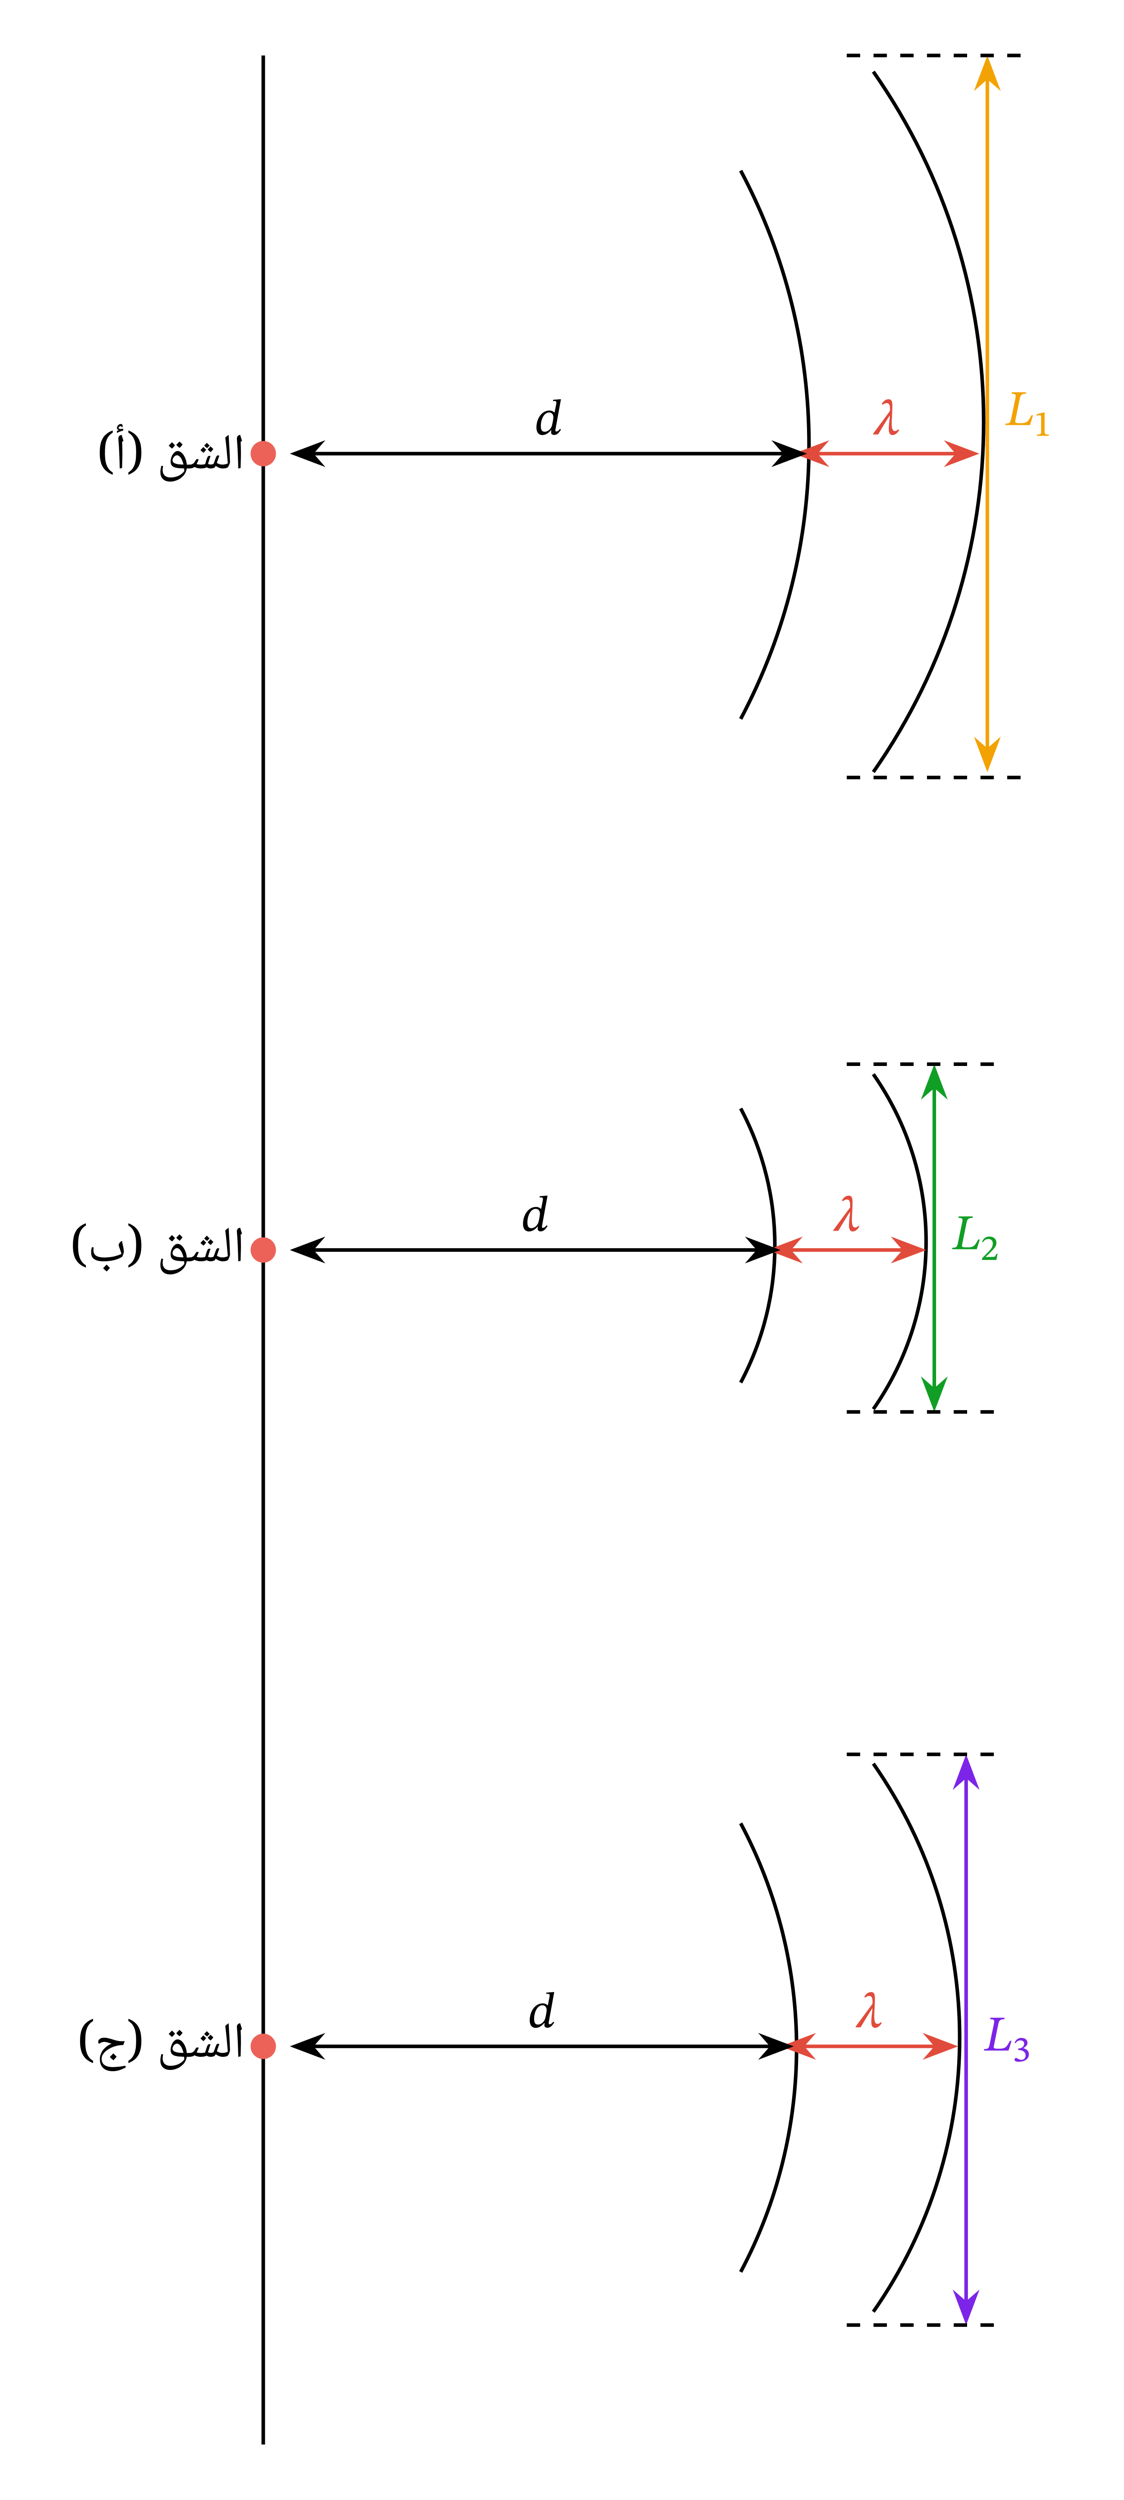 <svg width="335.04" height="744.6" viewBox="0 0 251.28 558.45" class="displayed_equation" xmlns="http://www.w3.org/2000/svg">
  <path d="M 588.555 123.992 L 588.555 5460.555" transform="matrix(.1 0 0 -.1 0 558.45)" fill="none" stroke-width="7.97" stroke="#000" stroke-miterlimit="10" />
  <path d="M 61.691 457.109 C 61.691 455.543 60.422 454.273 58.855 454.273 C 57.289 454.273 56.02 455.543 56.02 457.109 C 56.02 458.672 57.289 459.941 58.855 459.941 C 60.422 459.941 61.691 458.672 61.691 457.109 Z M 61.691 457.109" fill="#ec6258" />
  <path d="M53.859 455.719L53.859 456.422C53.84 457.117 53.836 458.121 53.785 459.355L53.27 459.449C53.199 456.832 53.121 454.66 52.965 452.93L52.961 452.789C52.941 452.539 53.02 452.363 53.137 452.223 53.242 452.059 53.441 451.988 53.695 451.938 53.676 451.953 53.719 452.027 53.73 452.066 53.73 452.102 53.863 452.508 54.098 453.266L53.797 453.523 53.801 453.578C53.84 454.371 53.859 455.094 53.859 455.719zM53.469 451.391zM53.57 460.031L53.57 460.031M49.688 459.449C49.594 459.449 49.59 459.418 49.59 459.355L49.59 458.688C49.559 458.613 49.625 458.598 49.688 458.598 50.109 458.582 50.555 458.5 50.93 458.301 50.77 456.301 50.59 454.402 50.367 452.559 50.559 452.336 50.832 452.133 51.117 451.938 51.148 452.711 51.215 453.793 51.297 455.102 51.336 456.18 51.406 457.141 51.418 457.941 51.41 458.035 51.379 458.238 51.305 458.445 51.23 458.625 51.137 458.859 51.023 459.062 50.883 459.316 50.445 459.449 49.688 459.449zM50.586 451.391zM51.047 459.777zM51.047 460.031L51.047 460.031" />
  <path d="M 49.82 459.449 C 49.523 459.449 49.238 459.395 48.953 459.281 C 48.648 459.16 48.426 459.023 48.227 458.844 L 48.07 459.148 C 47.988 459.203 47.883 459.309 47.684 459.367 C 47.457 459.418 47.285 459.449 47.078 459.449 C 46.723 459.449 46.449 459.355 46.184 459.164 C 46.094 459.238 45.973 459.305 45.742 459.359 C 45.492 459.41 45.203 459.441 44.832 459.449 C 44.605 459.449 44.371 459.414 44.098 459.348 C 43.789 459.246 43.609 459.195 43.461 459.105 C 43.336 459.191 43.199 459.297 42.988 459.359 C 42.754 459.418 42.551 459.449 42.301 459.449 C 42.238 459.449 42.207 459.418 42.207 459.355 L 42.207 458.688 C 42.203 458.613 42.238 458.598 42.301 458.598 C 42.508 458.582 42.68 458.578 42.816 458.539 C 42.949 458.473 43.082 458.434 43.207 458.34 C 43.301 458.234 43.371 458.195 43.418 458.141 C 43.457 458.055 43.594 457.879 43.805 457.531 C 43.867 457.383 43.984 457.352 44.148 457.352 C 44.23 457.352 44.34 457.379 44.422 457.43 C 44.18 457.973 44.035 458.34 43.957 458.453 C 43.992 458.477 44.133 458.512 44.316 458.547 C 44.496 458.547 44.715 458.598 44.953 458.598 C 45.285 458.582 45.598 458.559 45.832 458.48 C 45.867 458.402 45.922 458.309 45.965 458.164 C 46.133 457.523 46.285 457.137 46.359 456.984 C 46.414 456.82 46.508 456.73 46.578 456.691 C 46.625 456.637 46.73 456.629 46.816 456.629 C 46.91 456.602 47.004 456.656 47.078 456.711 C 46.949 456.906 46.828 457.359 46.625 458.016 L 46.5 458.426 C 46.613 458.457 46.711 458.52 46.797 458.539 C 46.848 458.531 46.98 458.57 47.098 458.57 C 47.246 458.562 47.484 458.527 47.715 458.449 C 47.77 458.324 47.879 458.09 48.039 457.645 C 48.086 457.426 48.164 457.285 48.227 457.121 C 48.285 456.934 48.359 456.816 48.422 456.703 C 48.48 456.574 48.602 456.535 48.77 456.535 C 48.852 456.508 48.965 456.562 49.039 456.617 C 48.922 456.844 48.75 457.395 48.48 458.203 L 48.656 458.305 C 48.977 458.48 49.383 458.598 49.82 458.598 C 49.875 458.582 49.914 458.629 49.914 458.688 L 49.914 459.355 C 49.906 459.418 49.883 459.449 49.82 459.449 Z M 46.223 455.754 Z M 46.023 459.777 Z M 46.023 460.031 Z M 46.867 454.328 C 46.629 454.555 46.461 454.77 46.289 454.887 C 46.051 454.746 45.867 454.574 45.656 454.328 C 45.863 454.09 46.082 453.91 46.258 453.711 C 46.375 453.879 46.598 454.105 46.867 454.328 Z M 46.086 455.258 C 45.926 455.461 45.758 455.691 45.492 455.949 C 45.168 455.688 44.973 455.516 44.816 455.336 C 44.992 455.141 45.215 454.941 45.469 454.652 C 45.527 454.734 45.754 454.938 46.086 455.258 Z M 47.688 455.117 C 47.516 455.312 47.344 455.566 47.086 455.805 C 46.797 455.586 46.605 455.395 46.426 455.188 C 46.551 455.051 46.777 454.836 47.07 454.504 Z M 46.262 455.805 Z M 46.258 453.438 L 46.258 453.438" />
  <path d="M38.082 462.383C37.355 462.371 36.836 462.195 36.445 461.828 36.039 461.434 35.859 460.941 35.859 460.277 35.84 460.051 35.875 459.855 35.902 459.664 35.93 459.469 35.988 459.195 36.078 458.828L36.488 458.926C36.375 459.227 36.363 459.52 36.363 459.723 36.344 460.262 36.512 460.715 36.812 461.012 37.105 461.289 37.543 461.457 38.109 461.457 38.766 461.457 39.375 461.328 39.926 461.07 40.469 460.809 40.902 460.465 41.203 460.02L41.164 459.438C40.754 459.41 40.352 459.414 39.895 459.367 39.406 459.309 39.086 459.23 38.844 459.113 38.586 458.973 38.422 458.84 38.312 458.648 38.199 458.422 38.148 458.211 38.148 457.91 38.133 457.512 38.223 457.156 38.375 456.785 38.504 456.402 38.73 456.113 38.977 455.891 39.199 455.648 39.477 455.551 39.727 455.551 40.035 455.551 40.352 455.691 40.652 455.977 40.938 456.254 41.203 456.641 41.398 457.113 41.598 457.566 41.719 458.082 41.762 458.598L42.383 458.598C42.418 458.582 42.477 458.629 42.477 458.688L42.477 459.355C42.453 459.418 42.445 459.449 42.383 459.449L41.75 459.449C41.656 460.004 41.461 460.5 41.109 460.941 40.754 461.352 40.301 461.73 39.742 461.992 39.168 462.238 38.629 462.383 38.082 462.383zM39.551 456.504C39.383 456.484 39.246 456.562 39.094 456.68 38.906 456.789 38.816 456.945 38.719 457.117 38.617 457.266 38.578 457.445 38.578 457.594 38.551 457.734 38.613 457.883 38.684 457.992 38.727 458.09 38.875 458.199 39.043 458.281 39.195 458.352 39.422 458.426 39.68 458.48 39.906 458.523 40.383 458.566 41.027 458.578 40.848 457.883 40.641 457.371 40.379 457.023 40.09 456.652 39.84 456.504 39.551 456.504zM39.285 455.004zM35.473 462.387zM38.355 462.93zM39.125 454.254C38.98 454.469 38.77 454.723 38.465 455.02 38.105 454.727 37.879 454.52 37.719 454.336 37.91 454.125 38.156 453.902 38.441 453.578 38.516 453.66 38.758 453.895 39.125 454.254zM40.816 454.094C40.672 454.301 40.453 454.57 40.145 454.859 39.812 454.605 39.578 454.379 39.406 454.172 39.484 454.09 39.727 453.848 40.125 453.414 40.207 453.488 40.445 453.738 40.816 454.094zM39.305 455.129zM39.25 453.141zM39.305 455.02L39.305 455.02M30.434 455.891C30.422 455.434 30.418 455.008 30.383 454.578 30.32 454.137 30.27 453.734 30.148 453.352 30.012 452.969 29.855 452.613 29.625 452.285 29.387 451.949 29.086 451.684 28.699 451.453L28.699 450.949C29.219 451.152 29.66 451.398 30.027 451.688 30.387 451.965 30.695 452.32 30.926 452.719 31.148 453.098 31.328 453.578 31.438 454.102 31.531 454.605 31.602 455.219 31.602 455.891 31.602 456.547 31.547 457.16 31.438 457.684 31.316 458.195 31.16 458.672 30.926 459.07 30.688 459.465 30.395 459.82 30.027 460.109 29.652 460.379 29.219 460.648 28.699 460.852L28.699 460.336C29.086 460.074 29.395 459.824 29.625 459.5 29.844 459.156 30.027 458.816 30.148 458.43 30.254 458.016 30.348 457.633 30.383 457.203 30.391 456.754 30.434 456.332 30.434 455.891M23.355 456.117C22.984 456.098 22.68 456.211 22.387 456.391L22.125 456.551C22.074 456.512 22.043 456.453 22.008 456.371 21.973 456.285 21.961 456.211 21.961 456.117 21.941 455.816 22.086 455.613 22.336 455.441 22.578 455.238 22.914 455.184 23.316 455.184 23.633 455.172 23.953 455.227 24.262 455.309 24.551 455.371 24.887 455.477 25.199 455.574 25.48 455.664 25.828 455.762 26.148 455.844 26.453 455.895 26.805 455.965 27.148 455.965L27.324 455.965 27.883 455.945 27.566 456.805C27.32 456.816 27.133 456.852 26.938 456.852 26.457 456.883 25.969 456.996 25.43 457.188 24.883 457.367 24.418 457.617 24.012 457.902 23.598 458.168 23.285 458.5 23.062 458.848 22.816 459.16 22.727 459.551 22.727 459.922 22.719 460.488 22.938 460.961 23.355 461.273 23.758 461.578 24.41 461.742 25.266 461.742 26.164 461.711 27.098 461.637 28.004 461.43L28.129 461.809C27.574 462.09 27.074 462.328 26.602 462.461 26.129 462.594 25.672 462.664 25.234 462.664 24.297 462.66 23.594 462.43 23.086 461.961 22.551 461.484 22.328 460.809 22.328 459.922 22.316 459.43 22.441 458.992 22.672 458.535 22.879 458.047 23.219 457.672 23.621 457.32 24.02 456.949 24.461 456.707 24.926 456.531 24.867 456.484 24.68 456.445 24.34 456.336 23.984 456.199 23.766 456.164 23.648 456.148 23.516 456.098 23.434 456.117 23.355 456.117zM25.027 454.637zM21.898 462.387zM25.363 459.484zM25.07 463.211zM26.078 459.402C25.879 459.637 25.664 459.926 25.355 460.223 25.016 459.945 24.77 459.727 24.555 459.488 24.871 459.148 25.148 458.887 25.336 458.668 25.582 458.941 25.84 459.195 26.078 459.402zM25.328 459.488zM25.336 458.559zM25.355 460.332zM25.336 458.395L25.336 458.395M19.066 455.891C19.043 456.32 19.082 456.77 19.117 457.203 19.148 457.617 19.23 458.043 19.348 458.43 19.449 458.789 19.641 459.172 19.871 459.5 20.078 459.809 20.414 460.105 20.801 460.336L20.801 460.852C20.281 460.648 19.84 460.398 19.469 460.109 19.082 459.797 18.805 459.473 18.57 459.07 18.312 458.664 18.168 458.211 18.059 457.684 17.934 457.148 17.898 456.562 17.898 455.891 17.898 455.203 17.953 454.621 18.059 454.102 18.148 453.562 18.336 453.121 18.57 452.719 18.781 452.297 19.102 451.977 19.469 451.688 19.816 451.387 20.281 451.152 20.801 450.949L20.801 451.453C20.414 451.684 20.102 451.961 19.871 452.285 19.617 452.602 19.465 452.969 19.348 453.352 19.215 453.734 19.152 454.145 19.117 454.578 19.078 455 19.066 455.445 19.066 455.891" />
  <path d="M 61.691 279.223 C 61.691 277.656 60.422 276.387 58.855 276.387 C 57.289 276.387 56.02 277.656 56.02 279.223 C 56.02 280.785 57.289 282.055 58.855 282.055 C 60.422 282.055 61.691 280.785 61.691 279.223 Z M 61.691 279.223" fill="#ec6258" />
  <path d="M53.859 278.02L53.859 278.719C53.84 279.418 53.836 280.422 53.785 281.656L53.27 281.75C53.199 279.133 53.121 276.961 52.965 275.23L52.961 275.09C52.941 274.84 53.02 274.664 53.137 274.523 53.242 274.359 53.441 274.285 53.695 274.234 53.676 274.254 53.719 274.328 53.73 274.367 53.73 274.402 53.863 274.805 54.098 275.562L53.797 275.82 53.801 275.879C53.84 276.672 53.859 277.395 53.859 278.02zM53.469 273.688zM53.57 282.328L53.57 282.328M49.688 281.75C49.594 281.75 49.59 281.719 49.59 281.656L49.59 280.988C49.559 280.914 49.625 280.898 49.688 280.898 50.109 280.883 50.555 280.797 50.93 280.602 50.77 278.602 50.59 276.703 50.367 274.859 50.559 274.637 50.832 274.434 51.117 274.234 51.148 275.008 51.215 276.094 51.297 277.402 51.336 278.477 51.406 279.441 51.418 280.242 51.41 280.336 51.379 280.535 51.305 280.746 51.23 280.926 51.137 281.16 51.023 281.359 50.883 281.617 50.445 281.75 49.688 281.75zM50.586 273.688zM51.047 282.078zM51.047 282.328L51.047 282.328" />
  <path d="M 49.82 281.75 C 49.523 281.75 49.238 281.695 48.953 281.582 C 48.648 281.461 48.426 281.324 48.227 281.141 L 48.07 281.449 C 47.988 281.504 47.883 281.609 47.684 281.664 C 47.457 281.719 47.285 281.75 47.078 281.75 C 46.723 281.75 46.449 281.656 46.184 281.465 C 46.094 281.535 45.973 281.605 45.742 281.66 C 45.492 281.711 45.203 281.742 44.832 281.75 C 44.605 281.75 44.371 281.715 44.098 281.648 C 43.789 281.547 43.609 281.496 43.461 281.406 C 43.336 281.492 43.199 281.594 42.988 281.656 C 42.754 281.719 42.551 281.75 42.301 281.75 C 42.238 281.75 42.207 281.719 42.207 281.656 L 42.207 280.988 C 42.203 280.914 42.238 280.898 42.301 280.898 C 42.508 280.883 42.68 280.879 42.816 280.84 C 42.949 280.77 43.082 280.734 43.207 280.641 C 43.301 280.535 43.371 280.496 43.418 280.441 C 43.457 280.352 43.594 280.18 43.805 279.828 C 43.867 279.684 43.984 279.648 44.148 279.648 C 44.23 279.648 44.34 279.676 44.422 279.73 C 44.18 280.273 44.035 280.641 43.957 280.754 C 43.992 280.777 44.133 280.809 44.316 280.844 C 44.496 280.848 44.715 280.898 44.953 280.898 C 45.285 280.883 45.598 280.859 45.832 280.781 C 45.867 280.703 45.922 280.605 45.965 280.465 C 46.133 279.824 46.285 279.438 46.359 279.281 C 46.414 279.117 46.508 279.031 46.578 278.992 C 46.625 278.938 46.73 278.93 46.816 278.93 C 46.91 278.902 47.004 278.953 47.078 279.008 C 46.949 279.203 46.828 279.66 46.625 280.316 L 46.5 280.727 C 46.613 280.758 46.711 280.82 46.797 280.84 C 46.848 280.828 46.98 280.867 47.098 280.867 C 47.246 280.863 47.484 280.828 47.715 280.746 C 47.77 280.625 47.879 280.391 48.039 279.945 C 48.086 279.727 48.164 279.586 48.227 279.422 C 48.285 279.23 48.359 279.117 48.422 279.004 C 48.48 278.871 48.602 278.836 48.77 278.836 C 48.852 278.805 48.965 278.863 49.039 278.918 C 48.922 279.145 48.75 279.695 48.48 280.504 L 48.656 280.605 C 48.977 280.781 49.383 280.898 49.82 280.898 C 49.875 280.883 49.914 280.93 49.914 280.988 L 49.914 281.656 C 49.906 281.719 49.883 281.75 49.82 281.75 Z M 46.223 278.055 Z M 46.023 282.078 Z M 46.023 282.328 Z M 46.867 276.629 C 46.629 276.855 46.461 277.066 46.289 277.188 C 46.051 277.047 45.867 276.875 45.656 276.629 C 45.863 276.391 46.082 276.211 46.258 276.012 C 46.375 276.176 46.598 276.402 46.867 276.629 Z M 46.086 277.559 C 45.926 277.762 45.758 277.992 45.492 278.246 C 45.168 277.988 44.973 277.816 44.816 277.637 C 44.992 277.441 45.215 277.242 45.469 276.953 C 45.527 277.035 45.754 277.238 46.086 277.559 Z M 47.688 277.418 C 47.516 277.613 47.344 277.867 47.086 278.105 C 46.797 277.883 46.605 277.695 46.426 277.488 C 46.551 277.352 46.777 277.137 47.07 276.805 Z M 46.262 278.105 Z M 46.258 275.738 L 46.258 275.738" />
  <path d="M38.082 284.68C37.355 284.672 36.836 284.496 36.445 284.129 36.039 283.734 35.859 283.242 35.859 282.578 35.84 282.352 35.875 282.156 35.902 281.965 35.93 281.77 35.988 281.496 36.078 281.129L36.488 281.227C36.375 281.527 36.363 281.82 36.363 282.023 36.344 282.559 36.512 283.016 36.812 283.312 37.105 283.59 37.543 283.758 38.109 283.758 38.766 283.754 39.375 283.629 39.926 283.371 40.469 283.105 40.902 282.762 41.203 282.32L41.164 281.738C40.754 281.711 40.352 281.715 39.895 281.664 39.406 281.609 39.086 281.531 38.844 281.414 38.586 281.273 38.422 281.141 38.312 280.945 38.199 280.723 38.148 280.508 38.148 280.211 38.133 279.812 38.223 279.457 38.375 279.086 38.504 278.703 38.73 278.414 38.977 278.188 39.199 277.949 39.477 277.852 39.727 277.852 40.035 277.852 40.352 277.992 40.652 278.277 40.938 278.551 41.203 278.941 41.398 279.414 41.598 279.867 41.719 280.383 41.762 280.898L42.383 280.898C42.418 280.883 42.477 280.93 42.477 280.988L42.477 281.656C42.453 281.719 42.445 281.75 42.383 281.75L41.75 281.75C41.656 282.305 41.461 282.801 41.109 283.242 40.754 283.648 40.301 284.031 39.742 284.289 39.168 284.535 38.629 284.68 38.082 284.68zM39.551 278.801C39.383 278.785 39.246 278.859 39.094 278.98 38.906 279.09 38.816 279.242 38.719 279.414 38.617 279.566 38.578 279.746 38.578 279.895 38.551 280.035 38.613 280.18 38.684 280.293 38.727 280.391 38.875 280.5 39.043 280.578 39.195 280.648 39.422 280.727 39.68 280.781 39.906 280.82 40.383 280.863 41.027 280.879 40.848 280.18 40.641 279.672 40.379 279.324 40.09 278.949 39.84 278.801 39.551 278.801zM39.285 277.305zM35.473 284.688zM38.355 285.227zM39.125 276.555C38.98 276.766 38.77 277.023 38.465 277.32 38.105 277.027 37.879 276.82 37.719 276.633 37.91 276.426 38.156 276.199 38.441 275.879 38.516 275.961 38.758 276.195 39.125 276.555zM40.816 276.395C40.672 276.602 40.453 276.871 40.145 277.16 39.812 276.906 39.578 276.68 39.406 276.469 39.484 276.391 39.727 276.145 40.125 275.715 40.207 275.789 40.445 276.035 40.816 276.395zM39.305 277.43zM39.25 275.441zM39.305 277.32L39.305 277.32M30.434 278.188C30.422 277.734 30.418 277.309 30.383 276.879 30.32 276.438 30.27 276.035 30.148 275.652 30.012 275.266 29.855 274.91 29.625 274.586 29.387 274.25 29.086 273.984 28.699 273.754L28.699 273.25C29.219 273.453 29.66 273.699 30.027 273.988 30.387 274.266 30.695 274.621 30.926 275.02 31.148 275.395 31.328 275.879 31.438 276.398 31.531 276.902 31.602 277.516 31.602 278.188 31.602 278.848 31.547 279.461 31.438 279.984 31.316 280.496 31.16 280.973 30.926 281.371 30.688 281.766 30.395 282.117 30.027 282.41 29.652 282.68 29.219 282.945 28.699 283.148L28.699 282.637C29.086 282.375 29.395 282.125 29.625 281.797 29.844 281.457 30.027 281.117 30.148 280.73 30.254 280.316 30.348 279.934 30.383 279.504 30.391 279.051 30.434 278.633 30.434 278.188M23.117 281.75C22.23 281.75 21.562 281.594 21.09 281.273 20.59 280.949 20.383 280.48 20.383 279.84 20.355 279.348 20.434 278.969 20.535 278.609L20.934 278.609C20.914 278.621 20.918 278.719 20.91 278.84 20.898 278.934 20.898 279.07 20.898 279.16 20.863 279.594 20.977 279.934 21.141 280.172 21.293 280.398 21.566 280.586 21.926 280.711 22.277 280.816 22.762 280.898 23.352 280.898 24.031 280.883 24.727 280.824 25.391 280.684 26.023 280.531 26.645 280.348 27.156 280.102 27.059 279.777 26.941 279.383 26.754 278.871 26.594 278.488 26.539 278.246 26.539 278.121 26.527 277.938 26.605 277.801 26.73 277.633 26.848 277.438 27.043 277.312 27.277 277.18 27.285 277.387 27.352 277.613 27.398 277.828 27.414 278.02 27.492 278.258 27.535 278.465 27.566 278.668 27.617 278.871 27.648 279.066 27.664 279.254 27.695 279.441 27.695 279.609 27.664 279.852 27.566 280.25 27.305 280.746 26.812 281.035 26.211 281.312 25.504 281.488 24.793 281.648 24 281.75 23.117 281.75zM23.691 277.285zM23.832 282.078zM23.832 282.328zM24.578 283.203C24.379 283.434 24.164 283.727 23.855 284.023 23.516 283.746 23.27 283.523 23.055 283.289 23.371 282.949 23.648 282.688 23.836 282.469 24.082 282.742 24.34 282.992 24.578 283.203zM23.828 283.289zM23.836 282.359zM23.855 284.133zM23.836 282.195L23.836 282.195M17.465 278.188C17.445 278.617 17.484 279.07 17.516 279.504 17.547 279.918 17.629 280.344 17.746 280.73 17.852 281.09 18.039 281.473 18.273 281.797 18.48 282.109 18.812 282.406 19.199 282.637L19.199 283.148C18.68 282.945 18.238 282.699 17.871 282.41 17.48 282.098 17.203 281.773 16.969 281.371 16.715 280.965 16.566 280.508 16.461 279.984 16.332 279.449 16.301 278.859 16.301 278.188 16.301 277.504 16.352 276.922 16.461 276.398 16.547 275.863 16.738 275.422 16.969 275.02 17.18 274.598 17.504 274.277 17.871 273.988 18.215 273.688 18.68 273.453 19.199 273.25L19.199 273.754C18.812 273.984 18.504 274.262 18.273 274.586 18.016 274.898 17.867 275.266 17.746 275.652 17.613 276.035 17.551 276.445 17.516 276.879 17.477 277.301 17.465 277.746 17.465 278.188" />
  <path d="M 61.691 101.336 C 61.691 99.77 60.422 98.5 58.855 98.5 C 57.289 98.5 56.02 99.77 56.02 101.336 C 56.02 102.902 57.289 104.172 58.855 104.172 C 60.422 104.172 61.691 102.902 61.691 101.336 Z M 61.691 101.336" fill="#ec6258" />
  <path d="M53.859 100.922L53.859 101.621C53.84 102.32 53.836 103.32 53.785 104.555L53.27 104.648C53.199 102.031 53.121 99.859 52.965 98.133L52.961 97.988C52.941 97.738 53.02 97.562 53.137 97.422 53.242 97.258 53.441 97.188 53.695 97.137 53.676 97.152 53.719 97.227 53.73 97.266 53.73 97.301 53.863 97.707 54.098 98.465L53.797 98.723 53.801 98.777C53.84 99.57 53.859 100.293 53.859 100.922zM53.469 96.59zM53.57 105.23L53.57 105.23M49.688 104.648C49.594 104.648 49.59 104.617 49.59 104.555L49.59 103.891C49.559 103.816 49.625 103.797 49.688 103.797 50.109 103.781 50.555 103.699 50.93 103.504 50.77 101.5 50.59 99.605 50.367 97.758 50.559 97.535 50.832 97.332 51.117 97.137 51.148 97.91 51.215 98.992 51.297 100.301 51.336 101.379 51.406 102.344 51.418 103.141 51.41 103.238 51.379 103.438 51.305 103.648 51.23 103.824 51.137 104.062 51.023 104.262 50.883 104.516 50.445 104.648 49.688 104.648zM50.586 96.59zM51.047 104.977zM51.047 105.23L51.047 105.23" />
  <path d="M 49.82 104.648 C 49.523 104.648 49.238 104.594 48.953 104.484 C 48.648 104.359 48.426 104.227 48.227 104.043 L 48.07 104.348 C 47.988 104.402 47.883 104.508 47.684 104.566 C 47.457 104.617 47.285 104.648 47.078 104.648 C 46.723 104.648 46.449 104.555 46.184 104.367 C 46.094 104.438 45.973 104.508 45.742 104.559 C 45.492 104.609 45.203 104.645 44.832 104.648 C 44.605 104.648 44.371 104.617 44.098 104.547 C 43.789 104.445 43.609 104.395 43.461 104.305 C 43.336 104.395 43.199 104.496 42.988 104.559 C 42.754 104.617 42.551 104.648 42.301 104.648 C 42.238 104.648 42.207 104.617 42.207 104.555 L 42.207 103.891 C 42.203 103.816 42.238 103.797 42.301 103.797 C 42.508 103.781 42.68 103.777 42.816 103.738 C 42.949 103.672 43.082 103.633 43.207 103.539 C 43.301 103.434 43.371 103.398 43.418 103.34 C 43.457 103.254 43.594 103.078 43.805 102.73 C 43.867 102.586 43.984 102.551 44.148 102.551 C 44.23 102.551 44.34 102.578 44.422 102.633 C 44.18 103.172 44.035 103.539 43.957 103.656 C 43.992 103.68 44.133 103.711 44.316 103.746 C 44.496 103.746 44.715 103.797 44.953 103.797 C 45.285 103.781 45.598 103.758 45.832 103.68 C 45.867 103.602 45.922 103.508 45.965 103.363 C 46.133 102.727 46.285 102.336 46.359 102.184 C 46.414 102.02 46.508 101.934 46.578 101.891 C 46.625 101.836 46.73 101.828 46.816 101.828 C 46.91 101.801 47.004 101.855 47.078 101.91 C 46.949 102.105 46.828 102.562 46.625 103.219 L 46.5 103.629 C 46.613 103.656 46.711 103.719 46.797 103.738 C 46.848 103.73 46.98 103.77 47.098 103.77 C 47.246 103.762 47.484 103.73 47.715 103.648 C 47.77 103.523 47.879 103.289 48.039 102.844 C 48.086 102.629 48.164 102.484 48.227 102.32 C 48.285 102.133 48.359 102.016 48.422 101.906 C 48.48 101.773 48.602 101.734 48.77 101.734 C 48.852 101.707 48.965 101.762 49.039 101.816 C 48.922 102.043 48.75 102.594 48.48 103.402 L 48.656 103.508 C 48.977 103.68 49.383 103.797 49.82 103.797 C 49.875 103.781 49.914 103.828 49.914 103.891 L 49.914 104.555 C 49.906 104.617 49.883 104.648 49.82 104.648 Z M 46.223 100.953 Z M 46.023 104.977 Z M 46.023 105.23 Z M 46.867 99.531 C 46.629 99.754 46.461 99.969 46.289 100.086 C 46.051 99.949 45.867 99.773 45.656 99.531 C 45.863 99.289 46.082 99.109 46.258 98.91 C 46.375 99.078 46.598 99.305 46.867 99.531 Z M 46.086 100.461 C 45.926 100.66 45.758 100.895 45.492 101.148 C 45.168 100.887 44.973 100.715 44.816 100.535 C 44.992 100.34 45.215 100.141 45.469 99.852 C 45.527 99.938 45.754 100.141 46.086 100.461 Z M 47.688 100.316 C 47.516 100.516 47.344 100.766 47.086 101.008 C 46.797 100.785 46.605 100.598 46.426 100.391 C 46.551 100.254 46.777 100.035 47.07 99.703 Z M 46.262 101.008 Z M 46.258 98.641 L 46.258 98.641" />
  <path d="M38.082 107.582C37.355 107.57 36.836 107.398 36.445 107.027 36.039 106.633 35.859 106.145 35.859 105.477 35.84 105.254 35.875 105.059 35.902 104.867 35.93 104.668 35.988 104.395 36.078 104.027L36.488 104.125C36.375 104.43 36.363 104.719 36.363 104.922 36.344 105.461 36.512 105.914 36.812 106.211 37.105 106.488 37.543 106.656 38.109 106.656 38.766 106.656 39.375 106.527 39.926 106.273 40.469 106.008 40.902 105.664 41.203 105.219L41.164 104.641C40.754 104.609 40.352 104.613 39.895 104.566 39.406 104.512 39.086 104.434 38.844 104.312 38.586 104.176 38.422 104.039 38.312 103.848 38.199 103.621 38.148 103.41 38.148 103.113 38.133 102.711 38.223 102.359 38.375 101.984 38.504 101.602 38.73 101.316 38.977 101.09 39.199 100.852 39.477 100.75 39.727 100.75 40.035 100.75 40.352 100.891 40.652 101.176 40.938 101.453 41.203 101.84 41.398 102.312 41.598 102.766 41.719 103.281 41.762 103.797L42.383 103.797C42.418 103.781 42.477 103.828 42.477 103.891L42.477 104.555C42.453 104.617 42.445 104.648 42.383 104.648L41.75 104.648C41.656 105.203 41.461 105.699 41.109 106.141 40.754 106.551 40.301 106.93 39.742 107.191 39.168 107.438 38.629 107.582 38.082 107.582zM39.551 101.703C39.383 101.684 39.246 101.762 39.094 101.879 38.906 101.988 38.816 102.145 38.719 102.316 38.617 102.465 38.578 102.645 38.578 102.797 38.551 102.934 38.613 103.082 38.684 103.191 38.727 103.289 38.875 103.398 39.043 103.48 39.195 103.551 39.422 103.629 39.68 103.68 39.906 103.723 40.383 103.766 41.027 103.781 40.848 103.082 40.641 102.574 40.379 102.227 40.09 101.852 39.84 101.703 39.551 101.703zM39.285 100.203zM35.473 107.586zM38.355 108.129zM39.125 99.453C38.98 99.668 38.77 99.922 38.465 100.219 38.105 99.926 37.879 99.723 37.719 99.535 37.91 99.324 38.156 99.102 38.441 98.781 38.516 98.863 38.758 99.098 39.125 99.453zM40.816 99.293C40.672 99.504 40.453 99.773 40.145 100.059 39.812 99.805 39.578 99.578 39.406 99.371 39.484 99.289 39.727 99.047 40.125 98.617 40.207 98.688 40.445 98.938 40.816 99.293zM39.305 100.328zM39.25 98.344zM39.305 100.219L39.305 100.219M30.434 101.09C30.422 100.633 30.418 100.211 30.383 99.777 30.32 99.336 30.27 98.938 30.148 98.551 30.012 98.168 29.855 97.812 29.625 97.488 29.387 97.148 29.086 96.883 28.699 96.652L28.699 96.148C29.219 96.352 29.66 96.598 30.027 96.887 30.387 97.164 30.695 97.52 30.926 97.922 31.148 98.297 31.328 98.777 31.438 99.301 31.531 99.805 31.602 100.418 31.602 101.09 31.602 101.746 31.547 102.359 31.438 102.883 31.316 103.398 31.16 103.871 30.926 104.273 30.688 104.664 30.395 105.02 30.027 105.309 29.652 105.578 29.219 105.848 28.699 106.051L28.699 105.535C29.086 105.277 29.395 105.023 29.625 104.699 29.844 104.355 30.027 104.016 30.148 103.629 30.254 103.219 30.348 102.836 30.383 102.402 30.391 101.953 30.434 101.531 30.434 101.09M27.359 100.922L27.359 101.621C27.34 102.32 27.336 103.32 27.285 104.555L26.77 104.648C26.699 102.031 26.621 99.859 26.465 98.133L26.461 97.988C26.441 97.738 26.52 97.562 26.637 97.422 26.742 97.258 26.941 97.188 27.195 97.137 27.176 97.152 27.219 97.227 27.23 97.266 27.23 97.301 27.363 97.707 27.598 98.465L27.297 98.723 27.301 98.777C27.34 99.57 27.359 100.293 27.359 100.922zM26.969 96.59zM27.07 105.23zM27.137 95.371L27.141 95.328C27.129 95.27 27.129 95.262 27.102 95.234 27.074 95.176 27.039 95.188 27 95.188 26.848 95.176 26.777 95.227 26.68 95.312 26.559 95.375 26.516 95.492 26.473 95.605 26.566 95.738 26.766 95.832 27.004 95.832 27.137 95.805 27.324 95.809 27.555 95.758L27.535 96.188C27.215 96.254 26.969 96.348 26.773 96.43 26.547 96.484 26.367 96.613 26.148 96.727L26.125 96.297 26.566 96.043C26.27 95.965 26.156 95.848 26.156 95.594 26.137 95.367 26.246 95.184 26.422 94.996 26.59 94.793 26.785 94.715 26.984 94.715 27.246 94.695 27.422 94.855 27.422 95.133 27.414 95.203 27.395 95.328 27.344 95.43zM26.945 96.57zM26.836 94.441L26.836 94.441M23.465 101.09C23.445 101.52 23.484 101.969 23.516 102.402 23.547 102.816 23.629 103.242 23.746 103.629 23.852 103.988 24.039 104.371 24.273 104.699 24.48 105.008 24.812 105.305 25.199 105.535L25.199 106.051C24.68 105.848 24.238 105.602 23.871 105.309 23.48 105 23.203 104.672 22.969 104.273 22.715 103.863 22.566 103.41 22.461 102.883 22.332 102.348 22.301 101.762 22.301 101.09 22.301 100.402 22.352 99.82 22.461 99.301 22.547 98.762 22.738 98.32 22.969 97.922 23.18 97.496 23.504 97.176 23.871 96.887 24.215 96.586 24.68 96.352 25.199 96.148L25.199 96.652C24.812 96.883 24.504 97.16 24.273 97.488 24.016 97.801 23.867 98.168 23.746 98.551 23.613 98.938 23.551 99.344 23.516 99.777 23.477 100.199 23.465 100.645 23.465 101.09" />
  <path d="M1655.898 509.5C1822.461 822.742 1822.461 1198.367 1655.898 1511.648M1952.422 420.555C2209.727 788.055 2209.727 1277.43 1952.422 1644.93" transform="matrix(.1 0 0 -.1 0 558.45)" fill="none" stroke-width="7.97" stroke="#000" stroke-miterlimit="10" />
  <path d="M 2159.883 1615.711 L 2159.883 440.789" transform="matrix(.1 0 0 -.1 0 558.45)" fill="none" stroke-width="7.97" stroke="#7c24e7" stroke-miterlimit="10" />
  <path d="M 215.988 393.02 L 213.926 398.484 L 215.988 396.68 L 218.051 398.484" fill="#7c24e7" />
  <path d="M 2159.883 1654.305 L 2139.258 1599.656 L 2159.883 1617.703 L 2180.508 1599.656 Z M 2159.883 1654.305" transform="matrix(.1 0 0 -.1 0 558.45)" fill="none" stroke-width="7.97" stroke="#7c24e7" stroke-miterlimit="10" />
  <path d="M 215.988 518.234 L 218.051 512.766 L 215.988 514.57 L 213.926 512.766" fill="#7c24e7" />
  <path d="M 2159.883 402.156 L 2180.508 456.844 L 2159.883 438.797 L 2139.258 456.844 Z M 2159.883 402.156" transform="matrix(.1 0 0 -.1 0 558.45)" fill="none" stroke-width="7.97" stroke="#7c24e7" stroke-miterlimit="10" />
  <path d="M226.137 455.875L225.777 455.875C225.09 457.168 224.852 457.629 223.438 457.629L222.91 457.629C222.254 457.629 222.086 457.516 222.188 457.023L223.203 452.023C223.367 451.223 223.727 451.055 224.531 451.055L224.586 450.719 221.418 450.719 221.352 451.055C222.309 451.055 222.363 451.277 222.207 452.016L221.246 456.668C221.059 457.559 220.883 457.715 220.023 457.715L219.953 458.051 225.465 458.051 226.137 455.875M227.055 456.398C227.312 455.977 227.656 455.773 228.113 455.773 228.605 455.773 228.957 456.031 228.957 456.516 228.957 457.168 228.355 457.574 227.805 457.574L227.641 457.574 227.641 457.941 227.812 457.941C228.621 457.941 229.285 458.391 229.285 459.102 229.285 459.914 228.738 460.121 228.277 460.121 228.055 460.121 227.977 460.086 227.617 459.914 227.328 459.75 227.258 459.703 227.156 459.703 226.906 459.703 226.812 459.922 226.812 460.094 226.812 460.316 226.984 460.551 227.742 460.551 228.926 460.551 230.016 460.039 230.016 458.883 230.016 458.129 229.465 457.707 228.809 457.535L228.809 457.496C229.316 457.168 229.703 456.871 229.703 456.312 229.703 455.672 229.152 455.219 228.316 455.219 227.672 455.219 227.141 455.578 226.828 456.285L227.055 456.398" fill="#7c24e7" />
  <path d="M1893.047 1665.672L2248.828 1665.672M1893.047 390.828L2248.828 390.828" transform="matrix(.1 0 0 -.1 0 558.45)" fill="none" stroke-width="7.97" stroke="#000" stroke-dasharray="29.888,29.888" stroke-miterlimit="10" />
  <path d="M 1794.805 1013.406 L 2092.109 1013.406" transform="matrix(.1 0 0 -.1 0 558.45)" fill="none" stroke-width="7.97" stroke="#e14b3b" stroke-miterlimit="10" />
  <path d="M 175.617 457.109 L 181.086 459.172 L 179.281 457.109 L 181.086 455.043" fill="#e14b3b" />
  <path d="M 1756.172 1013.406 L 1810.859 992.781 L 1792.812 1013.406 L 1810.859 1034.07 Z M 1756.172 1013.406" transform="matrix(.1 0 0 -.1 0 558.45)" fill="none" stroke-width="7.97" stroke="#e14b3b" stroke-miterlimit="10" />
  <path d="M 213.074 457.109 L 207.605 455.043 L 209.41 457.109 L 207.605 459.172" fill="#e14b3b" />
  <path d="M 2130.742 1013.406 L 2076.055 1034.07 L 2094.102 1013.406 L 2076.055 992.781 Z M 2130.742 1013.406" transform="matrix(.1 0 0 -.1 0 558.45)" fill="none" stroke-width="7.97" stroke="#e14b3b" stroke-miterlimit="10" />
  <path d="M 195.594 446.625 C 195.594 445.742 195.562 444.984 194.758 444.984 C 194.055 444.984 193.574 445.43 193.219 446.055 L 193.453 446.223 C 193.742 445.953 194 445.844 194.367 445.844 C 194.836 445.844 195.059 446.281 195.059 447.027 C 195.059 447.371 195.059 447.383 195.047 447.617 C 193.898 449.168 192.449 451.109 191.301 452.672 L 191.301 452.852 L 192.414 452.852 C 193.051 451.734 194.621 449.168 194.969 448.68 L 195.039 448.68 C 194.961 449.738 194.793 450.609 194.793 451.609 C 194.793 452.461 195.027 452.984 195.641 452.984 C 196.195 452.984 196.766 452.516 197.113 451.879 L 196.922 451.703 C 196.633 452.004 196.398 452.09 196.109 452.09 C 195.629 452.09 195.449 451.398 195.449 450.461 C 195.449 449.234 195.594 447.984 195.594 446.625" fill="#e14b3b" />
  <path d="M 697.852 1013.406 L 1724.492 1013.406" transform="matrix(.1 0 0 -.1 0 558.45)" fill="none" stroke-width="7.97" stroke="#000" stroke-miterlimit="10" />
  <path d="M 65.922 457.109 L 71.391 459.172 L 69.586 457.109 L 71.391 455.043" />
  <path d="M 659.219 1013.406 L 713.906 992.781 L 695.859 1013.406 L 713.906 1034.07 Z M 659.219 1013.406" transform="matrix(.1 0 0 -.1 0 558.45)" fill="none" stroke-width="7.97" stroke="#000" stroke-miterlimit="10" />
  <path d="M 176.312 457.109 L 170.844 455.043 L 172.648 457.109 L 170.844 459.172" />
  <path d="M 1763.125 1013.406 L 1708.438 1034.07 L 1726.484 1013.406 L 1708.438 992.781 Z M 1763.125 1013.406" transform="matrix(.1 0 0 -.1 0 558.45)" fill="none" stroke-width="7.97" stroke="#000" stroke-miterlimit="10" />
  <path d="M 123.902 444.984 L 123.656 444.984 L 122.141 445.109 L 122.141 445.398 C 122.141 445.398 122.328 445.375 122.52 445.375 C 122.82 445.375 122.875 445.566 122.875 445.711 C 122.875 445.891 122.844 446.078 122.844 446.078 L 122.473 447.953 L 122.441 447.953 C 122.172 447.672 121.793 447.508 121.336 447.508 C 119.664 447.508 118.434 449.211 118.422 451.32 C 118.422 452.449 119.004 452.984 119.742 452.984 C 120.434 452.984 121.113 452.582 121.672 451.902 L 121.758 451.902 C 121.738 452.035 121.703 452.246 121.703 452.383 C 121.703 452.727 121.938 452.961 122.371 452.961 C 123.133 452.961 123.531 452.312 123.914 451.766 L 123.688 451.602 C 123.531 451.812 123.242 452.18 122.852 452.18 C 122.73 452.18 122.664 452.113 122.664 451.969 C 122.664 451.824 122.719 451.5 122.719 451.5 Z M 121.883 450.887 C 121.691 451.578 121.012 452.246 120.277 452.246 C 119.754 452.246 119.406 451.957 119.406 450.977 C 119.406 449.504 120.109 447.93 121.27 447.93 C 121.77 447.93 122.207 448.285 122.207 449.023 C 122.207 449.281 122.105 450.016 121.883 450.887" />
  <path d="M1655.898 2496.062C1757.695 2687.508 1757.695 2917.039 1655.898 3108.484M1952.422 2436.766C2109.688 2661.336 2109.688 2960.438 1952.422 3185.008" transform="matrix(.1 0 0 -.1 0 558.45)" fill="none" stroke-width="7.97" stroke="#000" stroke-miterlimit="10" />
  <path d="M 2088.711 3157.352 L 2088.711 2480.555" transform="matrix(.1 0 0 -.1 0 558.45)" fill="none" stroke-width="7.97" stroke="#109e24" stroke-miterlimit="10" />
  <path d="M 208.871 238.852 L 206.809 244.32 L 208.871 242.516 L 210.938 244.32" fill="#109e24" />
  <path d="M 2088.711 3195.984 L 2068.086 3141.297 L 2088.711 3159.344 L 2109.375 3141.297 Z M 2088.711 3195.984" transform="matrix(.1 0 0 -.1 0 558.45)" fill="none" stroke-width="7.97" stroke="#109e24" stroke-miterlimit="10" />
  <path d="M 208.871 314.258 L 210.938 308.789 L 208.871 310.594 L 206.809 308.789" fill="#109e24" />
  <path d="M 2088.711 2441.922 L 2109.375 2496.609 L 2088.711 2478.562 L 2068.086 2496.609 Z M 2088.711 2441.922" transform="matrix(.1 0 0 -.1 0 558.45)" fill="none" stroke-width="7.97" stroke="#109e24" stroke-miterlimit="10" />
  <path d="M219.035 276.875L218.68 276.875C217.988 278.168 217.754 278.629 216.336 278.629L215.812 278.629C215.152 278.629 214.984 278.516 215.086 278.023L216.102 273.023C216.27 272.223 216.629 272.055 217.43 272.055L217.484 271.719 214.316 271.719 214.25 272.055C215.211 272.055 215.266 272.277 215.109 273.016L214.148 277.668C213.961 278.559 213.781 278.715 212.922 278.715L212.855 279.051 218.367 279.051 219.035 276.875M223.012 280.094L222.738 280.094C222.535 280.602 222.441 280.773 221.996 280.773L220.984 280.773 220.379 280.805 220.379 280.746 221.352 279.805C222.215 278.957 222.762 278.387 222.762 277.621 222.762 276.742 222.102 276.219 221.172 276.219 220.367 276.219 219.816 276.664 219.559 277.391L219.77 277.492C220.059 276.984 220.414 276.773 220.977 276.773 221.586 276.773 221.945 277.172 221.945 277.727 221.945 278.605 221.531 279.074 220.656 279.945L219.551 281.07 219.551 281.449 222.746 281.449 223.012 280.094" fill="#109e24" />
  <path d="M1893.047 3207.352L2248.828 3207.352M1893.047 2430.594L2248.828 2430.594" transform="matrix(.1 0 0 -.1 0 558.45)" fill="none" stroke-width="7.97" stroke="#000" stroke-dasharray="29.888,29.888" stroke-miterlimit="10" />
  <path d="M 1765.156 2792.273 L 2020.977 2792.273" transform="matrix(.1 0 0 -.1 0 558.45)" fill="none" stroke-width="7.97" stroke="#e14b3b" stroke-miterlimit="10" />
  <path d="M 172.652 279.223 L 178.121 281.285 L 176.316 279.223 L 178.121 277.156" fill="#e14b3b" />
  <path d="M 1726.523 2792.273 L 1781.211 2771.648 L 1763.164 2792.273 L 1781.211 2812.938 Z M 1726.523 2792.273" transform="matrix(.1 0 0 -.1 0 558.45)" fill="none" stroke-width="7.97" stroke="#e14b3b" stroke-miterlimit="10" />
  <path d="M 205.961 279.223 L 200.488 277.156 L 202.297 279.223 L 200.488 281.285" fill="#e14b3b" />
  <path d="M 2059.609 2792.273 L 2004.883 2812.938 L 2022.969 2792.273 L 2004.883 2771.648 Z M 2059.609 2792.273" transform="matrix(.1 0 0 -.1 0 558.45)" fill="none" stroke-width="7.97" stroke="#e14b3b" stroke-miterlimit="10" />
  <path d="M 190.594 268.727 C 190.594 267.844 190.562 267.086 189.758 267.086 C 189.055 267.086 188.574 267.531 188.219 268.156 L 188.453 268.324 C 188.742 268.055 189 267.945 189.367 267.945 C 189.836 267.945 190.059 268.379 190.059 269.129 C 190.059 269.473 190.059 269.484 190.047 269.719 C 188.898 271.27 187.449 273.211 186.301 274.773 L 186.301 274.949 L 187.414 274.949 C 188.051 273.836 189.621 271.27 189.969 270.777 L 190.039 270.777 C 189.961 271.836 189.793 272.707 189.793 273.711 C 189.793 274.559 190.027 275.086 190.641 275.086 C 191.195 275.086 191.766 274.617 192.113 273.98 L 191.922 273.801 C 191.633 274.102 191.398 274.191 191.109 274.191 C 190.629 274.191 190.449 273.5 190.449 272.562 C 190.449 271.336 190.594 270.086 190.594 268.727" fill="#e14b3b" />
  <path d="M 697.852 2792.273 L 1694.844 2792.273" transform="matrix(.1 0 0 -.1 0 558.45)" fill="none" stroke-width="7.97" stroke="#000" stroke-miterlimit="10" />
  <path d="M 65.922 279.223 L 71.391 281.285 L 69.586 279.223 L 71.391 277.156" />
  <path d="M 659.219 2792.273 L 713.906 2771.648 L 695.859 2792.273 L 713.906 2812.938 Z M 659.219 2792.273" transform="matrix(.1 0 0 -.1 0 558.45)" fill="none" stroke-width="7.97" stroke="#000" stroke-miterlimit="10" />
  <path d="M 173.348 279.223 L 167.879 277.156 L 169.684 279.223 L 167.879 281.285" />
  <path d="M 1733.477 2792.273 L 1678.789 2812.938 L 1696.836 2792.273 L 1678.789 2771.648 Z M 1733.477 2792.273" transform="matrix(.1 0 0 -.1 0 558.45)" fill="none" stroke-width="7.97" stroke="#000" stroke-miterlimit="10" />
  <path d="M 122.402 267.086 L 122.156 267.086 L 120.641 267.207 L 120.641 267.496 C 120.641 267.496 120.828 267.477 121.02 267.477 C 121.32 267.477 121.375 267.664 121.375 267.809 C 121.375 267.988 121.344 268.18 121.344 268.18 L 120.973 270.055 L 120.941 270.055 C 120.672 269.773 120.293 269.605 119.836 269.605 C 118.164 269.605 116.934 271.312 116.922 273.422 C 116.922 274.547 117.504 275.086 118.242 275.086 C 118.934 275.086 119.613 274.684 120.172 274.004 L 120.258 274.004 C 120.238 274.137 120.203 274.348 120.203 274.48 C 120.203 274.828 120.438 275.062 120.871 275.062 C 121.633 275.062 122.031 274.414 122.414 273.867 L 122.188 273.699 C 122.031 273.91 121.742 274.281 121.352 274.281 C 121.23 274.281 121.164 274.215 121.164 274.07 C 121.164 273.922 121.219 273.602 121.219 273.602 Z M 120.383 272.984 C 120.191 273.68 119.512 274.348 118.777 274.348 C 118.254 274.348 117.906 274.059 117.906 273.074 C 117.906 271.602 118.609 270.031 119.77 270.031 C 120.27 270.031 120.707 270.387 120.707 271.121 C 120.707 271.379 120.605 272.117 120.383 272.984" />
  <path d="M1655.898 3978.562C1859.492 4361.453 1859.492 4820.555 1655.898 5203.406M1952.422 3859.969C2281.211 4329.578 2281.211 4954.891 1952.422 5424.461" transform="matrix(.1 0 0 -.1 0 558.45)" fill="none" stroke-width="7.97" stroke="#000" stroke-miterlimit="10" />
  <path d="M 2207.305 3909.578 L 2207.305 5410.594" transform="matrix(.1 0 0 -.1 0 558.45)" fill="none" stroke-width="7.97" stroke="#f3a203" stroke-miterlimit="10" />
  <path d="M 220.73 171.355 L 222.797 165.887 L 220.73 167.691 L 218.668 165.887" fill="#f3a203" />
  <path d="M 2207.305 3870.945 L 2227.969 3925.633 L 2207.305 3907.586 L 2186.68 3925.633 Z M 2207.305 3870.945" transform="matrix(.1 0 0 -.1 0 558.45)" fill="none" stroke-width="7.97" stroke="#f3a203" stroke-miterlimit="10" />
  <path d="M 220.73 13.527 L 218.668 18.996 L 220.73 17.191 L 222.797 18.996" fill="#f3a203" />
  <path d="M 2207.305 5449.227 L 2186.68 5394.539 L 2207.305 5412.586 L 2227.969 5394.539 Z M 2207.305 5449.227" transform="matrix(.1 0 0 -.1 0 558.45)" fill="none" stroke-width="7.97" stroke="#f3a203" stroke-miterlimit="10" />
  <path d="M230.938 92.773L230.578 92.773C229.887 94.07 229.652 94.527 228.234 94.527L227.711 94.527C227.055 94.527 226.887 94.414 226.984 93.922L228.004 88.926C228.168 88.121 228.527 87.953 229.328 87.953L229.383 87.621 226.219 87.621 226.148 87.953C227.109 87.953 227.164 88.18 227.008 88.914L226.047 93.566C225.859 94.461 225.68 94.617 224.82 94.617L224.754 94.949 230.266 94.949 230.938 92.773M234.469 97.352L234.469 97.07C233.75 97.07 233.531 96.945 233.531 96.547L233.531 92.152 233.195 92.152 231.754 92.547 231.754 92.859C231.957 92.805 232.301 92.754 232.465 92.754 232.684 92.754 232.754 92.867 232.754 93.148L232.754 96.547C232.754 96.945 232.574 97.07 231.824 97.07L231.824 97.352 234.469 97.352" fill="#f3a203" />
  <path d="M1893.047 3847.742L2308.125 3847.742M1893.047 5460.555L2308.125 5460.555" transform="matrix(.1 0 0 -.1 0 558.45)" fill="none" stroke-width="7.97" stroke="#000" stroke-dasharray="29.888,29.888" stroke-miterlimit="10" />
  <path d="M 1824.453 4571.141 L 2139.531 4571.141" transform="matrix(.1 0 0 -.1 0 558.45)" fill="none" stroke-width="7.97" stroke="#e14b3b" stroke-miterlimit="10" />
  <path d="M 178.582 101.336 L 184.051 103.398 L 182.246 101.336 L 184.051 99.273" fill="#e14b3b" />
  <path d="M 1785.82 4571.141 L 1840.508 4550.516 L 1822.461 4571.141 L 1840.508 4591.766 Z M 1785.82 4571.141" transform="matrix(.1 0 0 -.1 0 558.45)" fill="none" stroke-width="7.97" stroke="#e14b3b" stroke-miterlimit="10" />
  <path d="M 217.816 101.336 L 212.348 99.273 L 214.152 101.336 L 212.348 103.398" fill="#e14b3b" />
  <path d="M 2178.164 4571.141 L 2123.477 4591.766 L 2141.523 4571.141 L 2123.477 4550.516 Z M 2178.164 4571.141" transform="matrix(.1 0 0 -.1 0 558.45)" fill="none" stroke-width="7.97" stroke="#e14b3b" stroke-miterlimit="10" />
  <path d="M 199.496 90.824 C 199.496 89.945 199.461 89.184 198.656 89.184 C 197.953 89.184 197.477 89.633 197.117 90.258 L 197.352 90.422 C 197.641 90.156 197.898 90.043 198.266 90.043 C 198.734 90.043 198.961 90.48 198.961 91.227 C 198.961 91.57 198.961 91.582 198.949 91.816 C 197.797 93.367 196.348 95.309 195.199 96.871 L 195.199 97.051 L 196.316 97.051 C 196.953 95.934 198.523 93.367 198.871 92.879 L 198.938 92.879 C 198.859 93.938 198.691 94.809 198.691 95.812 C 198.691 96.66 198.926 97.184 199.539 97.184 C 200.098 97.184 200.664 96.715 201.012 96.078 L 200.82 95.902 C 200.531 96.203 200.297 96.289 200.008 96.289 C 199.527 96.289 199.352 95.602 199.352 94.66 C 199.352 93.438 199.496 92.188 199.496 90.824" fill="#e14b3b" />
  <path d="M 697.852 4571.141 L 1754.141 4571.141" transform="matrix(.1 0 0 -.1 0 558.45)" fill="none" stroke-width="7.97" stroke="#000" stroke-miterlimit="10" />
  <path d="M 65.922 101.336 L 71.391 103.398 L 69.586 101.336 L 71.391 99.273" />
  <path d="M 659.219 4571.141 L 713.906 4550.516 L 695.859 4571.141 L 713.906 4591.766 Z M 659.219 4571.141" transform="matrix(.1 0 0 -.1 0 558.45)" fill="none" stroke-width="7.97" stroke="#000" stroke-miterlimit="10" />
  <path d="M 179.277 101.336 L 173.809 99.273 L 175.613 101.336 L 173.809 103.398" />
  <path d="M 1792.773 4571.141 L 1738.086 4591.766 L 1756.133 4571.141 L 1738.086 4550.516 Z M 1792.773 4571.141" transform="matrix(.1 0 0 -.1 0 558.45)" fill="none" stroke-width="7.97" stroke="#000" stroke-miterlimit="10" />
  <path d="M 125.402 89.184 L 125.156 89.184 L 123.641 89.309 L 123.641 89.598 C 123.641 89.598 123.828 89.574 124.02 89.574 C 124.32 89.574 124.375 89.766 124.375 89.91 C 124.375 90.09 124.344 90.277 124.344 90.277 L 123.973 92.152 L 123.941 92.152 C 123.672 91.871 123.293 91.707 122.836 91.707 C 121.164 91.707 119.934 93.41 119.922 95.523 C 119.922 96.648 120.504 97.184 121.242 97.184 C 121.934 97.184 122.613 96.781 123.172 96.102 L 123.258 96.102 C 123.238 96.234 123.203 96.445 123.203 96.582 C 123.203 96.926 123.438 97.16 123.871 97.16 C 124.633 97.16 125.031 96.516 125.414 95.969 L 125.188 95.801 C 125.031 96.012 124.742 96.383 124.352 96.383 C 124.23 96.383 124.164 96.312 124.164 96.168 C 124.164 96.023 124.219 95.699 124.219 95.699 Z M 123.383 95.086 C 123.191 95.777 122.512 96.445 121.777 96.445 C 121.254 96.445 120.906 96.156 120.906 95.176 C 120.906 93.703 121.609 92.129 122.77 92.129 C 123.27 92.129 123.707 92.488 123.707 93.223 C 123.707 93.48 123.605 94.215 123.383 95.086" />
</svg>